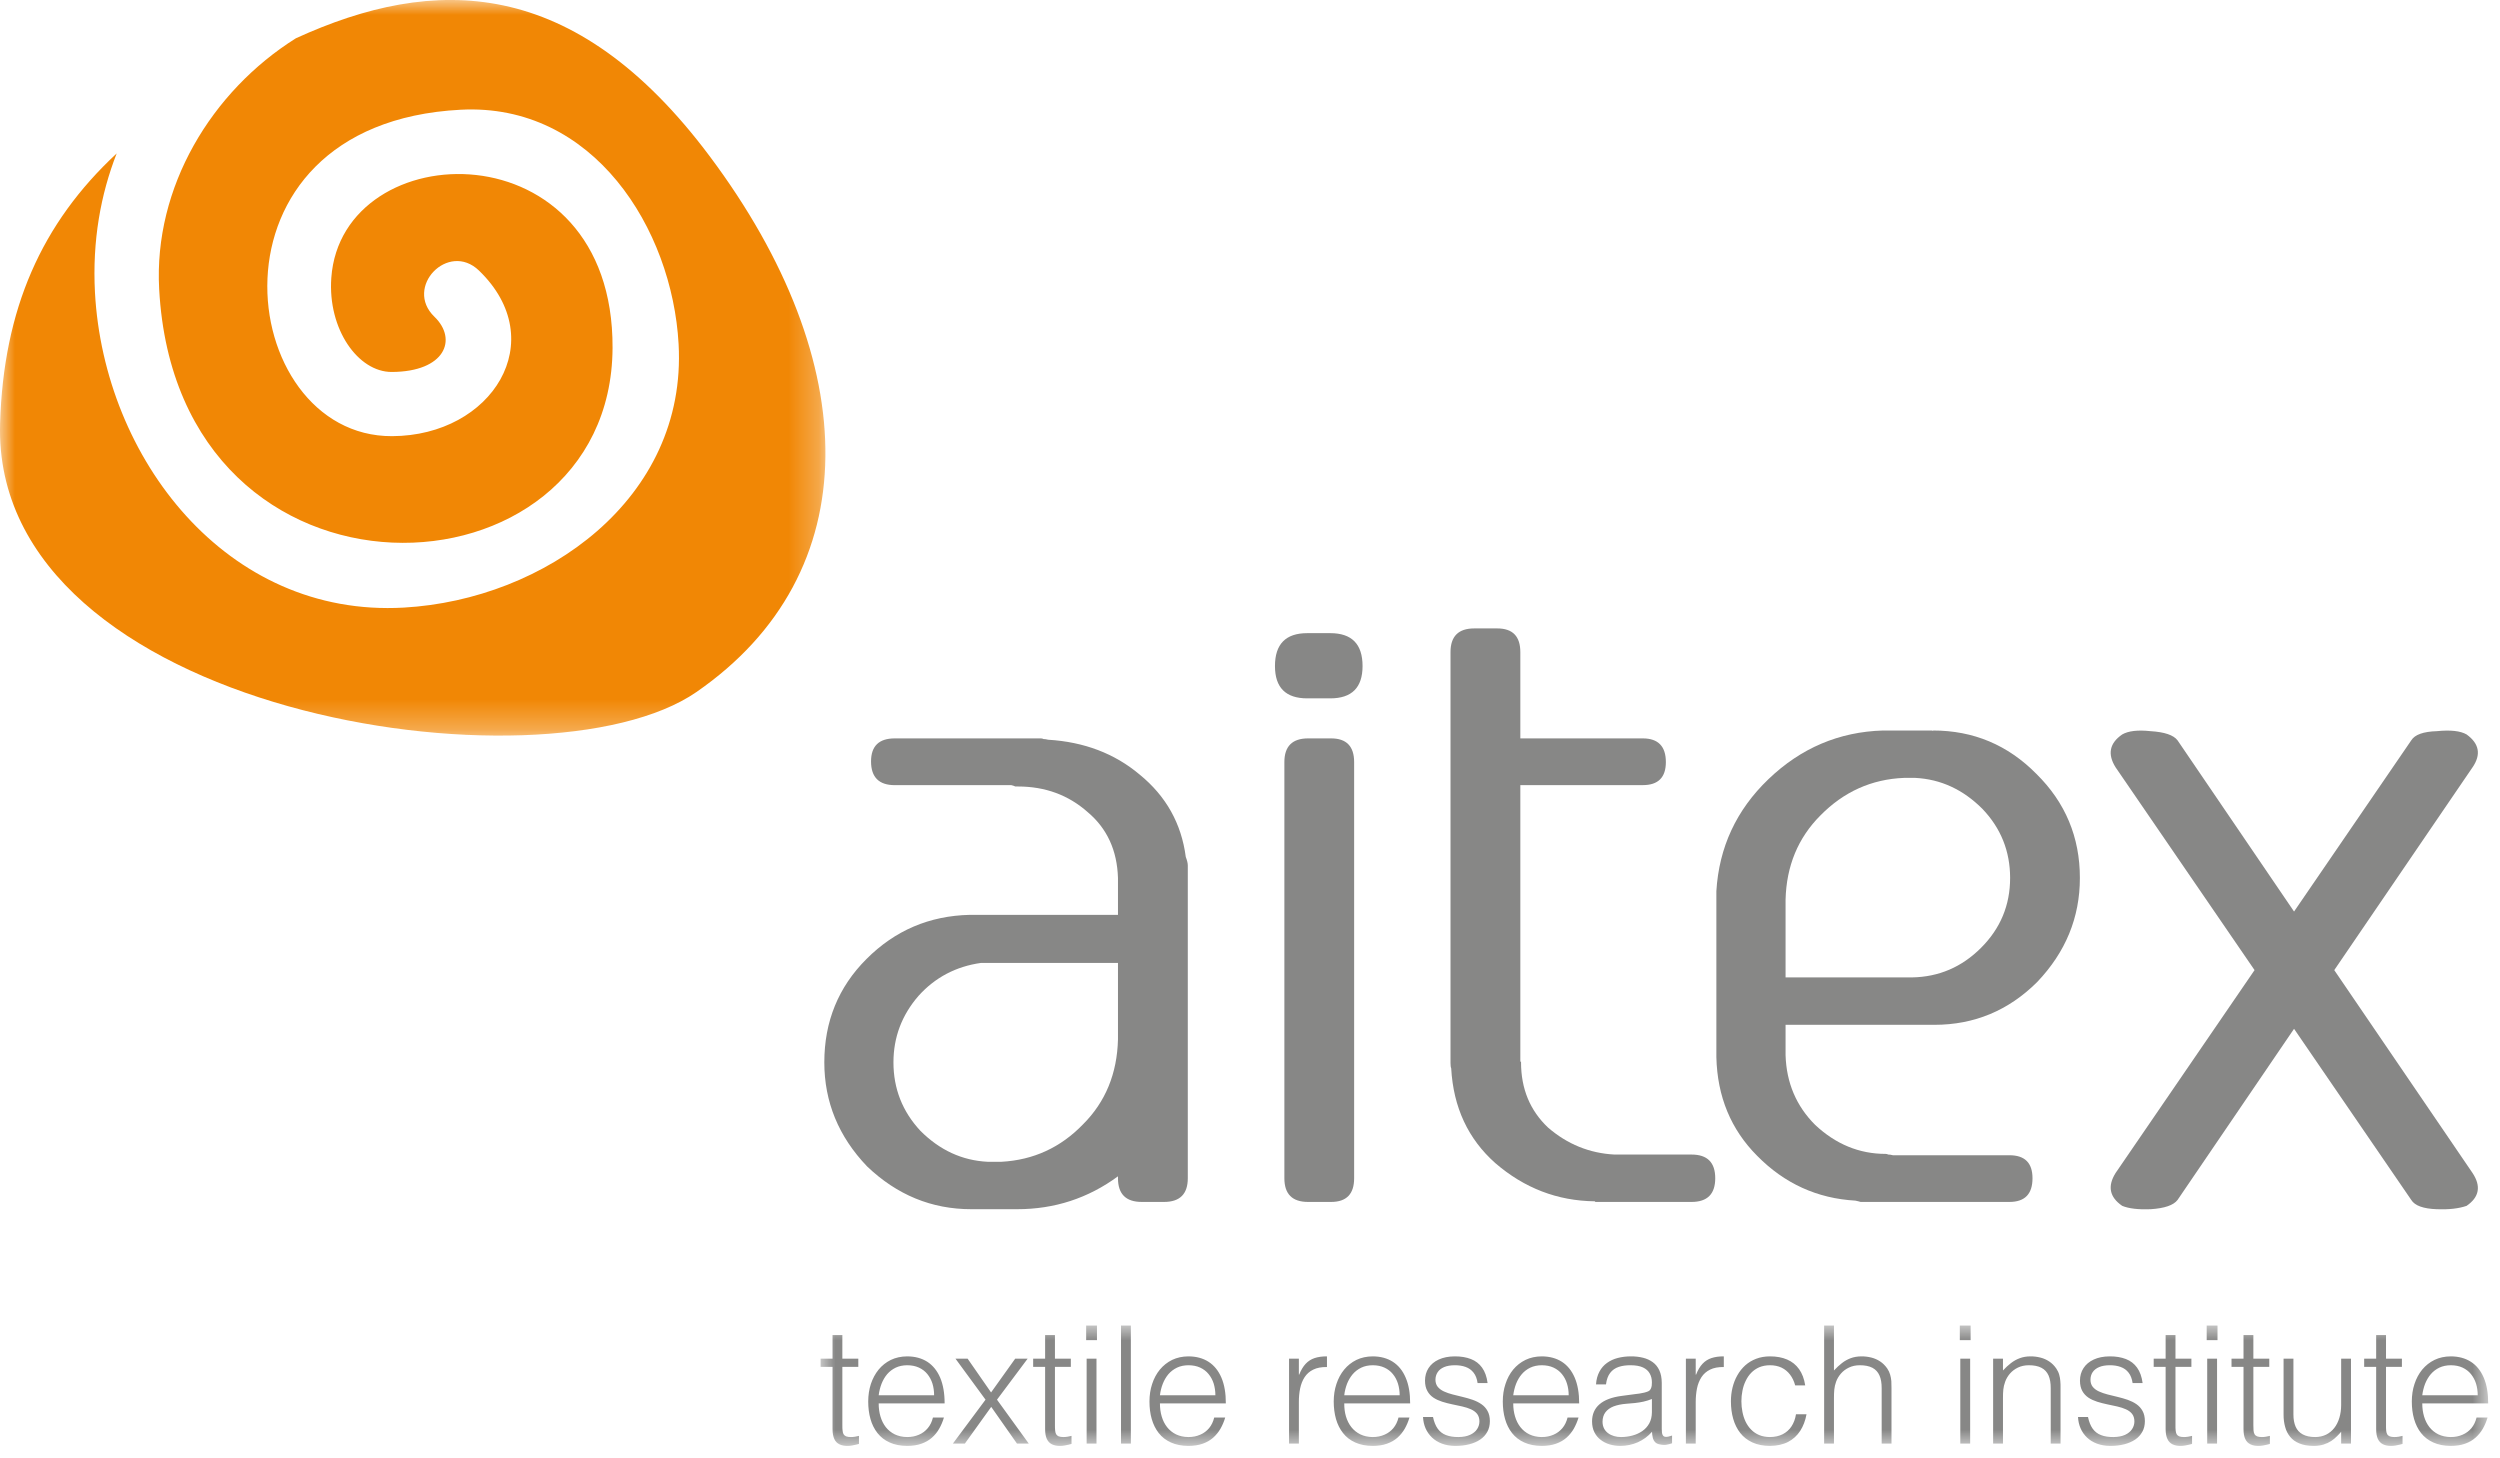 <?xml version="1.0" encoding="UTF-8"?>
<svg width="84px" height="49px" viewBox="0 0 84 49" version="1.1" xmlns="http://www.w3.org/2000/svg" xmlns:xlink="http://www.w3.org/1999/xlink">
    <title>aitex</title>
    <defs>
        <polygon id="path-1" points="0 0 27.735 0 27.735 24.717 0 24.717"></polygon>
        <polygon id="path-3" points="7.10542736e-15 0 56.031 0 56.031 4.043 7.10542736e-15 4.043"></polygon>
    </defs>
    <g id="concept" stroke="none" stroke-width="1" fill="none" fill-rule="evenodd">
        <g id="00_home-d-docencia" transform="translate(-962, -2149)">
            <g id="aitex" transform="translate(962, 2149)">
                <path d="M33.648,39.036 L33.183,39.036 C32.329,38.993 31.577,38.647 30.927,37.997 C30.322,37.348 30.02,36.581 30.02,35.695 C30.02,34.855 30.299,34.11 30.862,33.461 C31.42,32.841 32.122,32.472 32.962,32.354 L37.564,32.354 L37.564,34.922 C37.536,36.072 37.144,37.024 36.391,37.776 C35.639,38.556 34.724,38.977 33.648,39.036 L33.648,39.036 Z M34.158,40.629 L34.179,40.629 C35.433,40.629 36.561,40.261 37.564,39.524 L37.564,39.589 C37.564,40.12 37.831,40.385 38.362,40.385 L39.113,40.385 C39.643,40.385 39.91,40.12 39.91,39.589 L39.91,32.332 L39.91,30.739 L39.91,29.08 C39.91,29.006 39.887,28.91 39.842,28.793 C39.696,27.672 39.179,26.749 38.294,26.027 C37.454,25.319 36.428,24.928 35.219,24.855 C35.161,24.84 35.108,24.832 35.064,24.832 C35.036,24.818 35.005,24.81 34.976,24.81 L34.202,24.81 L30.064,24.81 C29.534,24.81 29.267,25.068 29.267,25.584 C29.267,26.115 29.534,26.381 30.064,26.381 L33.98,26.381 C34.04,26.395 34.084,26.41 34.114,26.426 L34.202,26.426 C35.117,26.426 35.897,26.712 36.546,27.287 C37.196,27.834 37.536,28.57 37.564,29.501 L37.564,30.739 L32.654,30.739 L32.631,30.739 L32.586,30.739 C31.229,30.769 30.072,31.263 29.114,32.222 C28.169,33.166 27.697,34.324 27.697,35.695 C27.697,37.024 28.176,38.189 29.134,39.191 C30.138,40.15 31.303,40.629 32.631,40.629 L32.654,40.629 L33.316,40.629 L33.383,40.629 L33.406,40.629 L34.068,40.629 L34.158,40.629 Z" id="Fill-1" fill="#878786"></path>
                <path d="M44.703,24.81 L43.952,24.81 C43.421,24.81 43.155,25.076 43.155,25.606 L43.155,26.402 L43.155,39.589 C43.155,40.12 43.42,40.385 43.95,40.385 L44.726,40.385 C45.241,40.385 45.499,40.12 45.499,39.589 L45.499,25.606 C45.499,25.076 45.24,24.81 44.726,24.81 L44.703,24.81 Z M43.923,21.274 C43.2,21.274 42.839,21.643 42.839,22.38 C42.839,23.103 43.2,23.465 43.923,23.465 L44.698,23.465 C45.42,23.465 45.782,23.103 45.782,22.38 C45.782,21.642 45.42,21.274 44.698,21.274 L43.923,21.274 Z" id="Fill-3" fill="#878786"></path>
                <path d="M56.836,40.385 C57.367,40.385 57.632,40.12 57.632,39.589 C57.632,39.058 57.367,38.793 56.836,38.793 L54.402,38.793 L54.247,38.793 C53.407,38.749 52.662,38.446 52.013,37.885 C51.407,37.311 51.107,36.581 51.107,35.695 L51.107,35.673 L51.083,35.673 L51.083,26.38 L55.199,26.38 C55.714,26.38 55.973,26.123 55.973,25.606 C55.973,25.076 55.714,24.81 55.198,24.81 L51.083,24.81 L51.083,21.912 C51.083,21.38 50.825,21.115 50.308,21.115 L49.534,21.115 C49.004,21.115 48.737,21.38 48.737,21.912 L48.737,24.81 L48.737,26.38 L48.737,35.718 C48.737,35.806 48.746,35.865 48.76,35.893 C48.833,37.207 49.328,38.269 50.243,39.081 C51.217,39.921 52.329,40.349 53.583,40.364 C53.583,40.364 53.591,40.371 53.606,40.385 L53.65,40.385 L53.694,40.385 L56.836,40.385 Z" id="Fill-5" fill="#878786"></path>
                <path d="M62.605,40.385 L67.517,40.385 C68.034,40.385 68.292,40.12 68.292,39.589 C68.292,39.073 68.034,38.816 67.516,38.816 L63.601,38.816 C63.542,38.8 63.49,38.793 63.446,38.793 C63.417,38.779 63.386,38.771 63.358,38.771 C62.473,38.771 61.682,38.446 60.99,37.797 C60.355,37.164 60.023,36.381 59.995,35.452 L59.995,34.434 L64.928,34.434 L64.951,34.434 L64.995,34.434 C66.337,34.434 67.488,33.954 68.448,32.997 C69.406,31.993 69.884,30.827 69.884,29.5 C69.884,28.129 69.397,26.964 68.424,26.004 C67.464,25.031 66.307,24.545 64.951,24.545 L64.951,24.566 L64.928,24.545 L63.335,24.545 L63.312,24.545 L63.268,24.545 C61.793,24.589 60.51,25.134 59.419,26.181 C58.342,27.214 57.759,28.468 57.67,29.943 L57.67,30.075 L57.67,30.275 L57.67,35.452 L57.67,35.518 C57.701,36.846 58.159,37.952 59.042,38.837 C59.958,39.766 61.056,40.268 62.339,40.341 C62.414,40.356 62.473,40.371 62.516,40.385 L62.605,40.385 Z M64.154,26.137 L64.353,26.137 C65.209,26.181 65.96,26.528 66.609,27.178 C67.229,27.826 67.54,28.601 67.54,29.5 C67.54,30.415 67.214,31.197 66.564,31.846 C65.917,32.495 65.141,32.826 64.243,32.841 L64.154,32.841 L59.995,32.841 L59.995,30.23 C60.023,29.096 60.415,28.151 61.167,27.398 C61.95,26.602 62.885,26.181 63.976,26.137 L64.043,26.137 L64.154,26.137 Z" id="Fill-7" fill="#878786"></path>
                <path d="M73.165,24.875 C73.031,24.698 72.728,24.596 72.256,24.567 C71.83,24.521 71.514,24.558 71.307,24.677 C70.878,24.971 70.806,25.34 71.085,25.784 L75.753,32.596 L71.085,39.411 C70.806,39.855 70.878,40.224 71.307,40.517 C71.526,40.608 71.845,40.645 72.256,40.63 C72.728,40.6 73.031,40.496 73.165,40.319 L77.08,34.568 L81.019,40.319 C81.138,40.511 81.425,40.614 81.881,40.63 C82.279,40.645 82.612,40.608 82.877,40.517 C83.305,40.224 83.371,39.855 83.076,39.411 L78.431,32.596 L83.076,25.784 C83.371,25.355 83.305,24.986 82.877,24.677 C82.67,24.558 82.338,24.521 81.881,24.567 C81.426,24.581 81.138,24.683 81.019,24.875 L77.08,30.628 L73.165,24.875 Z" id="Fill-9" fill="#878786"></path>
                <g id="Group-13" transform="translate(0, 0)">
                    <mask id="mask-2" fill="white">
                        <use xlink:href="#path-1"></use>
                    </mask>
                    <g id="Clip-12"></g>
                    <path d="M0.003,14.23 C0.117,10.383 1.396,7.502 3.921,5.155 C3.384,6.527 3.098,8.086 3.191,9.831 C3.494,15.392 7.604,20.758 13.573,20.415 C18.294,20.145 23.092,16.774 22.801,11.56 C22.586,7.688 19.942,3.454 15.478,3.687 C6.529,4.152 7.887,14.678 13.173,14.655 C16.54,14.642 18.535,11.444 16.094,9.091 C15.063,8.097 13.564,9.65 14.597,10.643 C15.384,11.403 14.957,12.491 13.163,12.498 C12.035,12.502 11.008,11.065 11.132,9.334 C11.48,4.476 20.617,4.197 20.582,11.691 C20.538,20.421 5.963,21.061 5.348,9.714 C5.161,6.293 7.099,3.07 9.942,1.286 C14.584,-0.837 19.287,-0.848 23.85,5.255 C29.031,12.184 29.175,19.262 23.399,23.253 C18.303,26.776 -0.287,24.005 0.003,14.23" id="Fill-11" fill="#F18705" mask="url(#mask-2)"></path>
                </g>
                <g id="Group-16" transform="translate(27.572, 44.539)">
                    <mask id="mask-4" fill="white">
                        <use xlink:href="#path-3"></use>
                    </mask>
                    <g id="Clip-15"></g>
                    <path d="M1.289,3.707 C1.244,3.718 1.199,3.727 1.153,3.735 C1.107,3.742 1.062,3.746 1.018,3.746 C0.95,3.746 0.896,3.738 0.857,3.723 C0.818,3.707 0.79,3.682 0.771,3.65 C0.754,3.617 0.742,3.576 0.738,3.525 C0.732,3.474 0.73,3.413 0.731,3.344 L0.731,1.388 L1.267,1.388 L1.267,1.112 L0.731,1.112 L0.731,0.319 L0.401,0.319 L0.401,1.112 L7.10542736e-15,1.112 L7.10542736e-15,1.388 L0.401,1.388 L0.401,3.476 C0.401,3.616 0.422,3.728 0.461,3.812 C0.5,3.894 0.558,3.954 0.633,3.99 C0.708,4.027 0.8,4.044 0.908,4.043 C0.962,4.042 1.013,4.038 1.06,4.029 C1.108,4.021 1.152,4.012 1.19,4.002 C1.229,3.991 1.263,3.983 1.289,3.977 L1.289,3.707 Z M1.952,2.341 C1.969,2.205 2.001,2.077 2.048,1.955 C2.096,1.835 2.157,1.728 2.236,1.634 C2.316,1.541 2.412,1.468 2.524,1.414 C2.637,1.361 2.765,1.334 2.91,1.333 C3.06,1.334 3.19,1.36 3.303,1.412 C3.416,1.464 3.511,1.536 3.586,1.628 C3.661,1.72 3.719,1.827 3.758,1.949 C3.795,2.07 3.814,2.201 3.814,2.341 L1.952,2.341 Z M4.167,2.616 C4.168,2.274 4.117,1.986 4.018,1.751 C3.917,1.516 3.772,1.338 3.586,1.217 C3.397,1.097 3.173,1.036 2.91,1.035 C2.707,1.036 2.523,1.076 2.361,1.154 C2.199,1.234 2.063,1.342 1.949,1.48 C1.837,1.619 1.75,1.78 1.689,1.963 C1.63,2.145 1.601,2.341 1.6,2.55 C1.6,2.762 1.625,2.959 1.676,3.139 C1.726,3.32 1.807,3.478 1.912,3.613 C2.018,3.748 2.153,3.853 2.32,3.928 C2.485,4.004 2.682,4.042 2.91,4.043 C3.092,4.042 3.251,4.019 3.388,3.97 C3.522,3.922 3.641,3.855 3.738,3.769 C3.837,3.683 3.919,3.582 3.984,3.467 C4.05,3.352 4.104,3.226 4.144,3.09 L3.775,3.09 C3.741,3.23 3.684,3.349 3.602,3.446 C3.521,3.544 3.423,3.618 3.304,3.668 C3.185,3.72 3.055,3.746 2.91,3.746 C2.752,3.745 2.613,3.714 2.492,3.656 C2.373,3.597 2.272,3.516 2.191,3.413 C2.11,3.309 2.051,3.189 2.011,3.053 C1.971,2.918 1.951,2.771 1.952,2.616 L4.167,2.616 Z M6.599,3.966 L6.995,3.966 L5.927,2.49 L6.957,1.112 L6.539,1.112 L5.728,2.247 L4.94,1.112 L4.532,1.112 L5.542,2.49 L4.444,3.966 L4.847,3.966 L5.733,2.732 L6.599,3.966 Z M8.431,3.707 C8.387,3.718 8.342,3.727 8.296,3.735 C8.25,3.742 8.204,3.746 8.16,3.746 C8.093,3.746 8.039,3.738 8,3.723 C7.961,3.707 7.932,3.682 7.914,3.65 C7.895,3.617 7.885,3.576 7.881,3.525 C7.875,3.474 7.874,3.413 7.874,3.344 L7.874,1.388 L8.408,1.388 L8.408,1.112 L7.874,1.112 L7.874,0.319 L7.544,0.319 L7.544,1.112 L7.142,1.112 L7.142,1.388 L7.544,1.388 L7.544,3.476 C7.544,3.616 7.563,3.728 7.603,3.812 C7.642,3.894 7.699,3.954 7.774,3.99 C7.851,4.027 7.941,4.044 8.051,4.043 C8.103,4.042 8.155,4.038 8.202,4.029 C8.251,4.021 8.295,4.012 8.334,4.002 C8.371,3.991 8.404,3.983 8.431,3.977 L8.431,3.707 Z M8.939,3.966 L9.27,3.966 L9.27,1.112 L8.939,1.112 L8.939,3.966 Z M8.923,0.49 L9.286,0.49 L9.286,0 L8.923,0 L8.923,0.49 Z M10.094,3.967 L10.425,3.967 L10.425,0 L10.094,0 L10.094,3.967 Z M11.402,2.341 C11.419,2.205 11.45,2.077 11.498,1.955 C11.546,1.835 11.607,1.728 11.686,1.634 C11.767,1.541 11.862,1.468 11.975,1.414 C12.087,1.361 12.215,1.334 12.36,1.333 C12.51,1.334 12.641,1.36 12.753,1.412 C12.865,1.464 12.961,1.536 13.035,1.628 C13.111,1.72 13.169,1.827 13.208,1.949 C13.244,2.07 13.265,2.201 13.265,2.341 L11.402,2.341 Z M13.616,2.616 C13.617,2.274 13.568,1.986 13.468,1.751 C13.367,1.516 13.223,1.338 13.035,1.217 C12.848,1.097 12.623,1.036 12.36,1.035 C12.156,1.036 11.974,1.076 11.811,1.154 C11.649,1.234 11.514,1.342 11.399,1.48 C11.286,1.619 11.199,1.78 11.14,1.963 C11.079,2.145 11.051,2.341 11.05,2.55 C11.05,2.762 11.074,2.959 11.126,3.139 C11.178,3.32 11.257,3.478 11.362,3.613 C11.469,3.748 11.603,3.853 11.77,3.928 C11.935,4.004 12.133,4.042 12.36,4.043 C12.542,4.042 12.7,4.019 12.838,3.97 C12.974,3.922 13.091,3.855 13.188,3.769 C13.286,3.683 13.368,3.582 13.435,3.467 C13.501,3.352 13.555,3.226 13.595,3.09 L13.226,3.09 C13.191,3.23 13.134,3.349 13.054,3.446 C12.972,3.544 12.873,3.618 12.754,3.668 C12.637,3.72 12.505,3.746 12.36,3.746 C12.201,3.745 12.063,3.714 11.942,3.656 C11.822,3.597 11.723,3.516 11.642,3.413 C11.56,3.309 11.501,3.189 11.461,3.053 C11.421,2.918 11.401,2.771 11.402,2.616 L13.616,2.616 Z M16.07,2.567 C16.069,2.406 16.084,2.254 16.113,2.111 C16.143,1.969 16.192,1.843 16.263,1.734 C16.334,1.625 16.43,1.54 16.553,1.48 C16.675,1.419 16.827,1.391 17.014,1.393 L17.014,1.035 C16.854,1.034 16.716,1.054 16.599,1.092 C16.482,1.131 16.382,1.195 16.298,1.285 C16.214,1.375 16.142,1.495 16.082,1.647 L16.07,1.647 L16.07,1.112 L15.74,1.112 L15.74,3.966 L16.07,3.966 L16.07,2.567 Z M17.595,2.341 C17.61,2.205 17.643,2.077 17.689,1.955 C17.737,1.835 17.8,1.728 17.879,1.634 C17.959,1.541 18.055,1.468 18.167,1.414 C18.278,1.361 18.406,1.334 18.553,1.333 C18.701,1.334 18.833,1.36 18.944,1.412 C19.058,1.464 19.152,1.536 19.227,1.628 C19.304,1.72 19.36,1.827 19.399,1.949 C19.436,2.07 19.457,2.201 19.457,2.341 L17.595,2.341 Z M19.809,2.616 C19.81,2.274 19.761,1.986 19.659,1.751 C19.56,1.516 19.415,1.338 19.227,1.217 C19.04,1.097 18.814,1.036 18.553,1.035 C18.349,1.036 18.166,1.076 18.004,1.154 C17.842,1.234 17.706,1.342 17.592,1.48 C17.478,1.619 17.392,1.78 17.332,1.963 C17.271,2.145 17.242,2.341 17.241,2.55 C17.241,2.762 17.267,2.959 17.317,3.139 C17.369,3.32 17.448,3.478 17.555,3.613 C17.66,3.748 17.796,3.853 17.963,3.928 C18.128,4.004 18.324,4.042 18.553,4.043 C18.733,4.042 18.893,4.019 19.029,3.97 C19.166,3.922 19.282,3.855 19.381,3.769 C19.478,3.683 19.56,3.582 19.627,3.467 C19.692,3.352 19.746,3.226 19.786,3.09 L19.418,3.09 C19.384,3.23 19.325,3.349 19.245,3.446 C19.164,3.544 19.064,3.618 18.945,3.668 C18.828,3.72 18.696,3.746 18.553,3.746 C18.393,3.745 18.256,3.714 18.135,3.656 C18.015,3.597 17.915,3.516 17.834,3.413 C17.753,3.309 17.692,3.189 17.652,3.053 C17.612,2.918 17.594,2.771 17.595,2.616 L19.809,2.616 Z M20.241,3.073 C20.249,3.21 20.276,3.336 20.327,3.453 C20.379,3.57 20.449,3.672 20.543,3.761 C20.635,3.849 20.745,3.918 20.878,3.968 C21.009,4.017 21.158,4.042 21.326,4.043 C21.495,4.043 21.65,4.026 21.792,3.99 C21.934,3.954 22.056,3.902 22.16,3.832 C22.264,3.762 22.345,3.675 22.401,3.571 C22.46,3.467 22.487,3.348 22.488,3.211 C22.487,3.075 22.462,2.962 22.409,2.869 C22.359,2.777 22.29,2.701 22.203,2.641 C22.115,2.581 22.018,2.533 21.91,2.495 C21.802,2.458 21.689,2.425 21.574,2.398 C21.459,2.37 21.347,2.343 21.238,2.315 C21.13,2.287 21.032,2.254 20.945,2.214 C20.859,2.174 20.79,2.123 20.738,2.061 C20.687,1.998 20.66,1.919 20.659,1.823 C20.659,1.725 20.685,1.639 20.734,1.566 C20.782,1.492 20.855,1.436 20.95,1.395 C21.048,1.354 21.165,1.334 21.305,1.333 C21.443,1.332 21.566,1.351 21.675,1.391 C21.782,1.43 21.871,1.493 21.94,1.582 C22.01,1.67 22.055,1.787 22.075,1.933 L22.411,1.933 C22.384,1.719 22.321,1.546 22.226,1.414 C22.131,1.281 22.006,1.185 21.851,1.125 C21.696,1.065 21.517,1.034 21.31,1.035 C21.098,1.036 20.918,1.072 20.768,1.142 C20.619,1.211 20.506,1.306 20.427,1.428 C20.348,1.55 20.309,1.692 20.308,1.851 C20.309,1.99 20.335,2.106 20.387,2.198 C20.436,2.29 20.507,2.365 20.593,2.423 C20.68,2.48 20.777,2.524 20.886,2.559 C20.994,2.593 21.105,2.622 21.222,2.646 C21.338,2.669 21.449,2.693 21.558,2.718 C21.667,2.743 21.764,2.774 21.851,2.813 C21.937,2.851 22.007,2.903 22.059,2.967 C22.108,3.031 22.136,3.115 22.137,3.217 C22.137,3.31 22.111,3.397 22.06,3.477 C22.009,3.557 21.932,3.621 21.826,3.67 C21.724,3.719 21.591,3.744 21.432,3.746 C21.267,3.747 21.128,3.725 21.013,3.68 C20.898,3.636 20.806,3.565 20.735,3.465 C20.665,3.367 20.611,3.236 20.577,3.073 L20.241,3.073 Z M23.273,2.341 C23.291,2.205 23.322,2.077 23.369,1.955 C23.417,1.835 23.479,1.728 23.559,1.634 C23.639,1.541 23.733,1.468 23.846,1.414 C23.958,1.361 24.087,1.334 24.232,1.333 C24.382,1.334 24.513,1.36 24.625,1.412 C24.737,1.464 24.832,1.536 24.907,1.628 C24.983,1.72 25.041,1.827 25.078,1.949 C25.116,2.07 25.136,2.201 25.136,2.341 L23.273,2.341 Z M25.488,2.616 C25.489,2.274 25.439,1.986 25.339,1.751 C25.238,1.516 25.095,1.338 24.907,1.217 C24.72,1.097 24.493,1.036 24.232,1.035 C24.028,1.036 23.845,1.076 23.684,1.154 C23.521,1.234 23.385,1.342 23.27,1.48 C23.157,1.619 23.07,1.78 23.012,1.963 C22.951,2.145 22.922,2.341 22.922,2.55 C22.922,2.762 22.946,2.959 22.998,3.139 C23.049,3.32 23.128,3.478 23.234,3.613 C23.34,3.748 23.476,3.853 23.642,3.928 C23.808,4.004 24.004,4.042 24.232,4.043 C24.414,4.042 24.571,4.019 24.709,3.97 C24.845,3.922 24.963,3.855 25.06,3.769 C25.157,3.683 25.24,3.582 25.307,3.467 C25.371,3.352 25.426,3.226 25.467,3.09 L25.098,3.09 C25.063,3.23 25.006,3.349 24.925,3.446 C24.843,3.544 24.743,3.618 24.626,3.668 C24.508,3.72 24.377,3.746 24.232,3.746 C24.073,3.745 23.935,3.714 23.814,3.656 C23.694,3.597 23.595,3.516 23.514,3.413 C23.433,3.309 23.373,3.189 23.333,3.053 C23.293,2.918 23.272,2.771 23.273,2.616 L25.488,2.616 Z M27.932,2.914 C27.931,3.058 27.9,3.183 27.843,3.287 C27.784,3.393 27.706,3.479 27.607,3.547 C27.509,3.614 27.397,3.665 27.274,3.697 C27.15,3.73 27.022,3.746 26.891,3.746 C26.811,3.746 26.735,3.736 26.661,3.714 C26.589,3.693 26.522,3.662 26.465,3.62 C26.405,3.578 26.359,3.524 26.325,3.46 C26.292,3.396 26.274,3.32 26.273,3.233 C26.274,3.105 26.307,2.998 26.37,2.914 C26.435,2.829 26.526,2.762 26.646,2.715 C26.767,2.67 26.909,2.64 27.077,2.627 C27.173,2.621 27.268,2.612 27.364,2.602 C27.46,2.592 27.555,2.576 27.648,2.556 C27.743,2.535 27.838,2.505 27.932,2.467 L27.932,2.914 Z M26.918,2.363 C26.585,2.407 26.335,2.501 26.17,2.646 C26.004,2.79 25.921,2.983 25.921,3.222 C25.922,3.36 25.948,3.48 25.999,3.583 C26.051,3.686 26.12,3.771 26.21,3.839 C26.298,3.907 26.399,3.959 26.513,3.993 C26.628,4.027 26.746,4.043 26.874,4.043 C27.082,4.042 27.275,4.002 27.457,3.922 C27.638,3.841 27.799,3.725 27.936,3.569 C27.938,3.636 27.945,3.7 27.96,3.76 C27.973,3.82 27.999,3.871 28.036,3.913 C28.073,3.955 28.129,3.982 28.201,3.994 C28.226,3.999 28.251,4.003 28.273,4.006 C28.298,4.008 28.322,4.01 28.351,4.01 C28.383,4.01 28.415,4.006 28.447,3.999 C28.481,3.993 28.513,3.985 28.542,3.977 C28.569,3.968 28.592,3.96 28.609,3.955 L28.609,3.696 C28.517,3.729 28.444,3.744 28.394,3.74 C28.344,3.737 28.309,3.714 28.29,3.67 C28.27,3.626 28.262,3.562 28.263,3.476 L28.263,1.922 C28.262,1.757 28.234,1.618 28.182,1.505 C28.129,1.391 28.056,1.299 27.962,1.231 C27.867,1.162 27.757,1.111 27.633,1.081 C27.508,1.05 27.373,1.034 27.226,1.035 C27.07,1.035 26.924,1.053 26.787,1.088 C26.651,1.123 26.53,1.179 26.425,1.254 C26.319,1.33 26.233,1.427 26.17,1.546 C26.105,1.666 26.065,1.809 26.054,1.977 L26.389,1.977 C26.41,1.813 26.457,1.684 26.53,1.59 C26.602,1.495 26.698,1.429 26.814,1.39 C26.933,1.35 27.067,1.332 27.221,1.333 C27.391,1.334 27.528,1.359 27.634,1.408 C27.737,1.457 27.813,1.525 27.86,1.612 C27.908,1.698 27.933,1.798 27.932,1.911 C27.933,1.945 27.93,1.982 27.926,2.021 C27.92,2.061 27.908,2.098 27.891,2.131 C27.874,2.166 27.848,2.191 27.81,2.209 C27.772,2.225 27.727,2.24 27.676,2.253 C27.624,2.266 27.57,2.276 27.518,2.284 C27.465,2.292 27.417,2.298 27.376,2.302 L26.918,2.363 Z M29.404,2.567 C29.404,2.406 29.419,2.254 29.447,2.111 C29.476,1.969 29.527,1.843 29.597,1.734 C29.668,1.625 29.765,1.54 29.887,1.48 C30.009,1.419 30.161,1.391 30.348,1.393 L30.348,1.035 C30.188,1.034 30.05,1.054 29.934,1.092 C29.816,1.131 29.716,1.195 29.632,1.285 C29.548,1.375 29.476,1.495 29.417,1.647 L29.404,1.647 L29.404,1.112 L29.074,1.112 L29.074,3.966 L29.404,3.966 L29.404,2.567 Z M33.083,2.01 C33.049,1.79 32.98,1.608 32.877,1.464 C32.773,1.319 32.64,1.211 32.475,1.141 C32.31,1.07 32.117,1.035 31.897,1.035 C31.726,1.036 31.571,1.063 31.434,1.116 C31.295,1.169 31.173,1.243 31.067,1.338 C30.963,1.433 30.874,1.544 30.803,1.671 C30.73,1.797 30.678,1.935 30.641,2.083 C30.604,2.232 30.587,2.385 30.587,2.545 C30.587,2.757 30.612,2.953 30.664,3.134 C30.716,3.316 30.795,3.474 30.901,3.61 C31.008,3.746 31.144,3.851 31.31,3.928 C31.475,4.004 31.671,4.042 31.897,4.043 C32.137,4.041 32.341,3.996 32.51,3.908 C32.678,3.82 32.813,3.696 32.916,3.537 C33.018,3.378 33.088,3.193 33.127,2.98 L32.773,2.98 C32.749,3.139 32.696,3.275 32.621,3.39 C32.547,3.503 32.446,3.591 32.325,3.652 C32.204,3.714 32.061,3.745 31.897,3.746 C31.761,3.745 31.641,3.723 31.536,3.679 C31.431,3.635 31.341,3.574 31.266,3.496 C31.189,3.418 31.129,3.329 31.079,3.227 C31.031,3.125 30.996,3.017 30.974,2.9 C30.95,2.784 30.939,2.666 30.939,2.545 C30.939,2.424 30.95,2.307 30.974,2.19 C30.996,2.074 31.032,1.963 31.082,1.861 C31.131,1.758 31.191,1.667 31.268,1.588 C31.344,1.509 31.434,1.447 31.537,1.402 C31.643,1.357 31.763,1.334 31.897,1.333 C32.045,1.333 32.175,1.36 32.289,1.414 C32.4,1.468 32.495,1.545 32.572,1.646 C32.649,1.747 32.708,1.868 32.746,2.01 L33.083,2.01 Z M34.049,3.966 L34.049,2.429 C34.049,2.331 34.052,2.239 34.06,2.153 C34.068,2.066 34.089,1.978 34.12,1.889 C34.155,1.79 34.21,1.699 34.282,1.614 C34.354,1.531 34.443,1.463 34.551,1.412 C34.656,1.36 34.778,1.334 34.914,1.333 C35.09,1.333 35.231,1.361 35.342,1.419 C35.449,1.476 35.528,1.562 35.578,1.676 C35.629,1.791 35.653,1.933 35.652,2.104 L35.652,3.966 L35.982,3.966 L35.982,2.098 C35.983,2.019 35.981,1.942 35.977,1.868 C35.971,1.794 35.958,1.721 35.937,1.65 C35.918,1.58 35.885,1.511 35.84,1.443 C35.771,1.344 35.691,1.265 35.601,1.205 C35.51,1.145 35.41,1.101 35.305,1.075 C35.196,1.048 35.086,1.034 34.97,1.035 C34.838,1.036 34.72,1.056 34.612,1.096 C34.508,1.135 34.407,1.19 34.317,1.261 C34.226,1.332 34.137,1.414 34.049,1.509 L34.049,0 L33.719,0 L33.719,3.966 L34.049,3.966 Z M38.294,3.966 L38.625,3.966 L38.625,1.112 L38.294,1.112 L38.294,3.966 Z M38.278,0.49 L38.641,0.49 L38.641,0 L38.278,0 L38.278,0.49 Z M39.728,2.429 C39.727,2.331 39.731,2.239 39.739,2.153 C39.748,2.066 39.768,1.978 39.801,1.889 C39.836,1.79 39.89,1.699 39.962,1.614 C40.034,1.531 40.124,1.463 40.229,1.412 C40.337,1.36 40.458,1.334 40.594,1.333 C40.768,1.333 40.911,1.361 41.02,1.419 C41.129,1.476 41.208,1.562 41.259,1.676 C41.309,1.791 41.333,1.933 41.332,2.104 L41.332,3.966 L41.662,3.966 L41.662,2.098 C41.664,2.019 41.661,1.942 41.655,1.868 C41.65,1.794 41.638,1.721 41.617,1.65 C41.598,1.58 41.564,1.511 41.519,1.443 C41.451,1.344 41.371,1.265 41.28,1.205 C41.189,1.145 41.091,1.101 40.983,1.075 C40.877,1.048 40.766,1.034 40.648,1.035 C40.518,1.036 40.398,1.056 40.293,1.096 C40.186,1.135 40.088,1.19 39.996,1.261 C39.904,1.332 39.815,1.414 39.728,1.509 L39.728,1.112 L39.397,1.112 L39.397,3.966 L39.728,3.966 L39.728,2.429 Z M42.249,3.073 C42.257,3.21 42.284,3.336 42.336,3.453 C42.387,3.57 42.458,3.672 42.551,3.761 C42.642,3.849 42.754,3.918 42.886,3.968 C43.017,4.017 43.167,4.042 43.335,4.043 C43.504,4.043 43.658,4.026 43.8,3.99 C43.941,3.954 44.063,3.902 44.168,3.832 C44.271,3.762 44.352,3.675 44.409,3.571 C44.468,3.467 44.495,3.348 44.496,3.211 C44.495,3.075 44.47,2.962 44.418,2.869 C44.367,2.777 44.298,2.701 44.212,2.641 C44.124,2.581 44.026,2.533 43.919,2.495 C43.81,2.458 43.697,2.425 43.583,2.398 C43.467,2.37 43.354,2.343 43.245,2.315 C43.138,2.287 43.041,2.254 42.953,2.214 C42.866,2.174 42.798,2.123 42.746,2.061 C42.695,1.998 42.669,1.919 42.668,1.823 C42.668,1.725 42.692,1.639 42.741,1.566 C42.791,1.492 42.863,1.436 42.959,1.395 C43.055,1.354 43.173,1.334 43.312,1.333 C43.45,1.332 43.573,1.351 43.683,1.391 C43.791,1.43 43.88,1.493 43.948,1.582 C44.018,1.67 44.062,1.787 44.084,1.933 L44.42,1.933 C44.392,1.719 44.329,1.546 44.234,1.414 C44.139,1.281 44.014,1.185 43.859,1.125 C43.704,1.065 43.524,1.034 43.317,1.035 C43.105,1.036 42.926,1.072 42.776,1.142 C42.628,1.211 42.514,1.306 42.435,1.428 C42.355,1.55 42.315,1.692 42.315,1.851 C42.315,1.99 42.343,2.106 42.393,2.198 C42.444,2.29 42.515,2.365 42.601,2.423 C42.687,2.48 42.785,2.524 42.893,2.559 C43.002,2.593 43.113,2.622 43.229,2.646 C43.346,2.669 43.458,2.693 43.565,2.718 C43.675,2.743 43.771,2.774 43.858,2.813 C43.945,2.851 44.015,2.903 44.066,2.967 C44.116,3.031 44.143,3.115 44.144,3.217 C44.144,3.31 44.119,3.397 44.067,3.477 C44.017,3.557 43.939,3.621 43.835,3.67 C43.73,3.719 43.599,3.744 43.438,3.746 C43.274,3.747 43.135,3.725 43.02,3.68 C42.906,3.636 42.813,3.565 42.742,3.465 C42.673,3.367 42.618,3.236 42.585,3.073 L42.249,3.073 Z M46.081,3.707 C46.036,3.718 45.991,3.727 45.945,3.735 C45.899,3.742 45.854,3.746 45.81,3.746 C45.742,3.746 45.688,3.738 45.649,3.723 C45.61,3.707 45.582,3.682 45.563,3.65 C45.547,3.617 45.534,3.576 45.53,3.525 C45.524,3.474 45.523,3.413 45.524,3.344 L45.524,1.388 L46.059,1.388 L46.059,1.112 L45.524,1.112 L45.524,0.319 L45.193,0.319 L45.193,1.112 L44.792,1.112 L44.792,1.388 L45.193,1.388 L45.193,3.476 C45.193,3.616 45.214,3.728 45.254,3.812 C45.292,3.894 45.35,3.954 45.425,3.99 C45.501,4.027 45.592,4.044 45.7,4.043 C45.754,4.042 45.805,4.038 45.852,4.029 C45.9,4.021 45.944,4.012 45.983,4.002 C46.021,3.991 46.055,3.983 46.081,3.977 L46.081,3.707 Z M46.59,3.966 L46.921,3.966 L46.921,1.112 L46.59,1.112 L46.59,3.966 Z M46.573,0.49 L46.936,0.49 L46.936,0 L46.573,0 L46.573,0.49 Z M48.696,3.707 C48.652,3.718 48.607,3.727 48.561,3.735 C48.516,3.742 48.471,3.746 48.427,3.746 C48.358,3.746 48.305,3.738 48.267,3.723 C48.227,3.707 48.198,3.682 48.181,3.65 C48.162,3.617 48.151,3.576 48.146,3.525 C48.142,3.474 48.14,3.413 48.141,3.344 L48.141,1.388 L48.676,1.388 L48.676,1.112 L48.141,1.112 L48.141,0.319 L47.81,0.319 L47.81,1.112 L47.407,1.112 L47.407,1.388 L47.81,1.388 L47.81,3.476 C47.81,3.616 47.829,3.728 47.869,3.812 C47.908,3.894 47.966,3.954 48.042,3.99 C48.116,4.027 48.209,4.044 48.316,4.043 C48.369,4.042 48.422,4.038 48.47,4.029 C48.517,4.021 48.56,4.012 48.6,4.002 C48.639,3.991 48.672,3.983 48.696,3.977 L48.696,3.707 Z M51.091,2.666 C51.091,2.824 51.07,2.968 51.031,3.099 C50.992,3.23 50.935,3.345 50.859,3.442 C50.784,3.538 50.693,3.613 50.587,3.665 C50.478,3.718 50.356,3.745 50.221,3.746 C50.049,3.746 49.907,3.716 49.8,3.657 C49.691,3.599 49.612,3.513 49.562,3.4 C49.512,3.287 49.486,3.149 49.487,2.985 L49.487,1.112 L49.156,1.112 L49.156,2.991 C49.155,3.141 49.174,3.279 49.209,3.406 C49.242,3.534 49.301,3.645 49.379,3.74 C49.457,3.836 49.561,3.909 49.691,3.962 C49.821,4.016 49.981,4.042 50.171,4.043 C50.296,4.042 50.405,4.027 50.501,3.997 C50.597,3.967 50.68,3.928 50.753,3.881 C50.824,3.833 50.889,3.782 50.942,3.727 C50.998,3.672 51.048,3.62 51.091,3.569 L51.091,3.966 L51.421,3.966 L51.421,1.112 L51.091,1.112 L51.091,2.666 Z M53.153,3.707 C53.109,3.718 53.064,3.727 53.018,3.735 C52.973,3.742 52.928,3.746 52.884,3.746 C52.815,3.746 52.762,3.738 52.723,3.723 C52.684,3.707 52.654,3.682 52.637,3.65 C52.619,3.617 52.607,3.576 52.603,3.525 C52.598,3.474 52.597,3.413 52.598,3.344 L52.598,1.388 L53.132,1.388 L53.132,1.112 L52.598,1.112 L52.598,0.319 L52.267,0.319 L52.267,1.112 L51.864,1.112 L51.864,1.388 L52.267,1.388 L52.267,3.476 C52.267,3.616 52.286,3.728 52.326,3.812 C52.364,3.894 52.423,3.954 52.498,3.99 C52.573,4.027 52.665,4.044 52.773,4.043 C52.826,4.042 52.878,4.038 52.926,4.029 C52.974,4.021 53.018,4.012 53.057,4.002 C53.095,3.991 53.128,3.983 53.153,3.977 L53.153,3.707 Z M53.816,2.341 C53.834,2.205 53.865,2.077 53.912,1.955 C53.961,1.835 54.022,1.728 54.102,1.634 C54.182,1.541 54.277,1.468 54.389,1.414 C54.502,1.361 54.63,1.334 54.775,1.333 C54.925,1.334 55.056,1.36 55.168,1.412 C55.28,1.464 55.376,1.536 55.45,1.628 C55.526,1.72 55.584,1.827 55.623,1.949 C55.66,2.07 55.68,2.201 55.68,2.341 L53.816,2.341 Z M56.031,2.616 C56.032,2.274 55.983,1.986 55.882,1.751 C55.781,1.516 55.639,1.338 55.45,1.217 C55.263,1.097 55.037,1.036 54.775,1.035 C54.571,1.036 54.389,1.076 54.227,1.154 C54.064,1.234 53.929,1.342 53.814,1.48 C53.701,1.619 53.614,1.78 53.555,1.963 C53.494,2.145 53.466,2.341 53.465,2.55 C53.465,2.762 53.489,2.959 53.541,3.139 C53.593,3.32 53.671,3.478 53.777,3.613 C53.884,3.748 54.019,3.853 54.185,3.928 C54.351,4.004 54.547,4.042 54.775,4.043 C54.957,4.042 55.115,4.019 55.253,3.97 C55.389,3.922 55.506,3.855 55.603,3.769 C55.701,3.683 55.784,3.582 55.85,3.467 C55.916,3.352 55.97,3.226 56.01,3.09 L55.641,3.09 C55.606,3.23 55.549,3.349 55.469,3.446 C55.387,3.544 55.287,3.618 55.169,3.668 C55.052,3.72 54.921,3.746 54.775,3.746 C54.616,3.745 54.478,3.714 54.357,3.656 C54.237,3.597 54.138,3.516 54.057,3.413 C53.976,3.309 53.916,3.189 53.876,3.053 C53.836,2.918 53.816,2.771 53.816,2.616 L56.031,2.616 Z" id="Fill-14" fill="#878786" mask="url(#mask-4)"></path>
                </g>
            </g>
        </g>
    </g>
</svg>